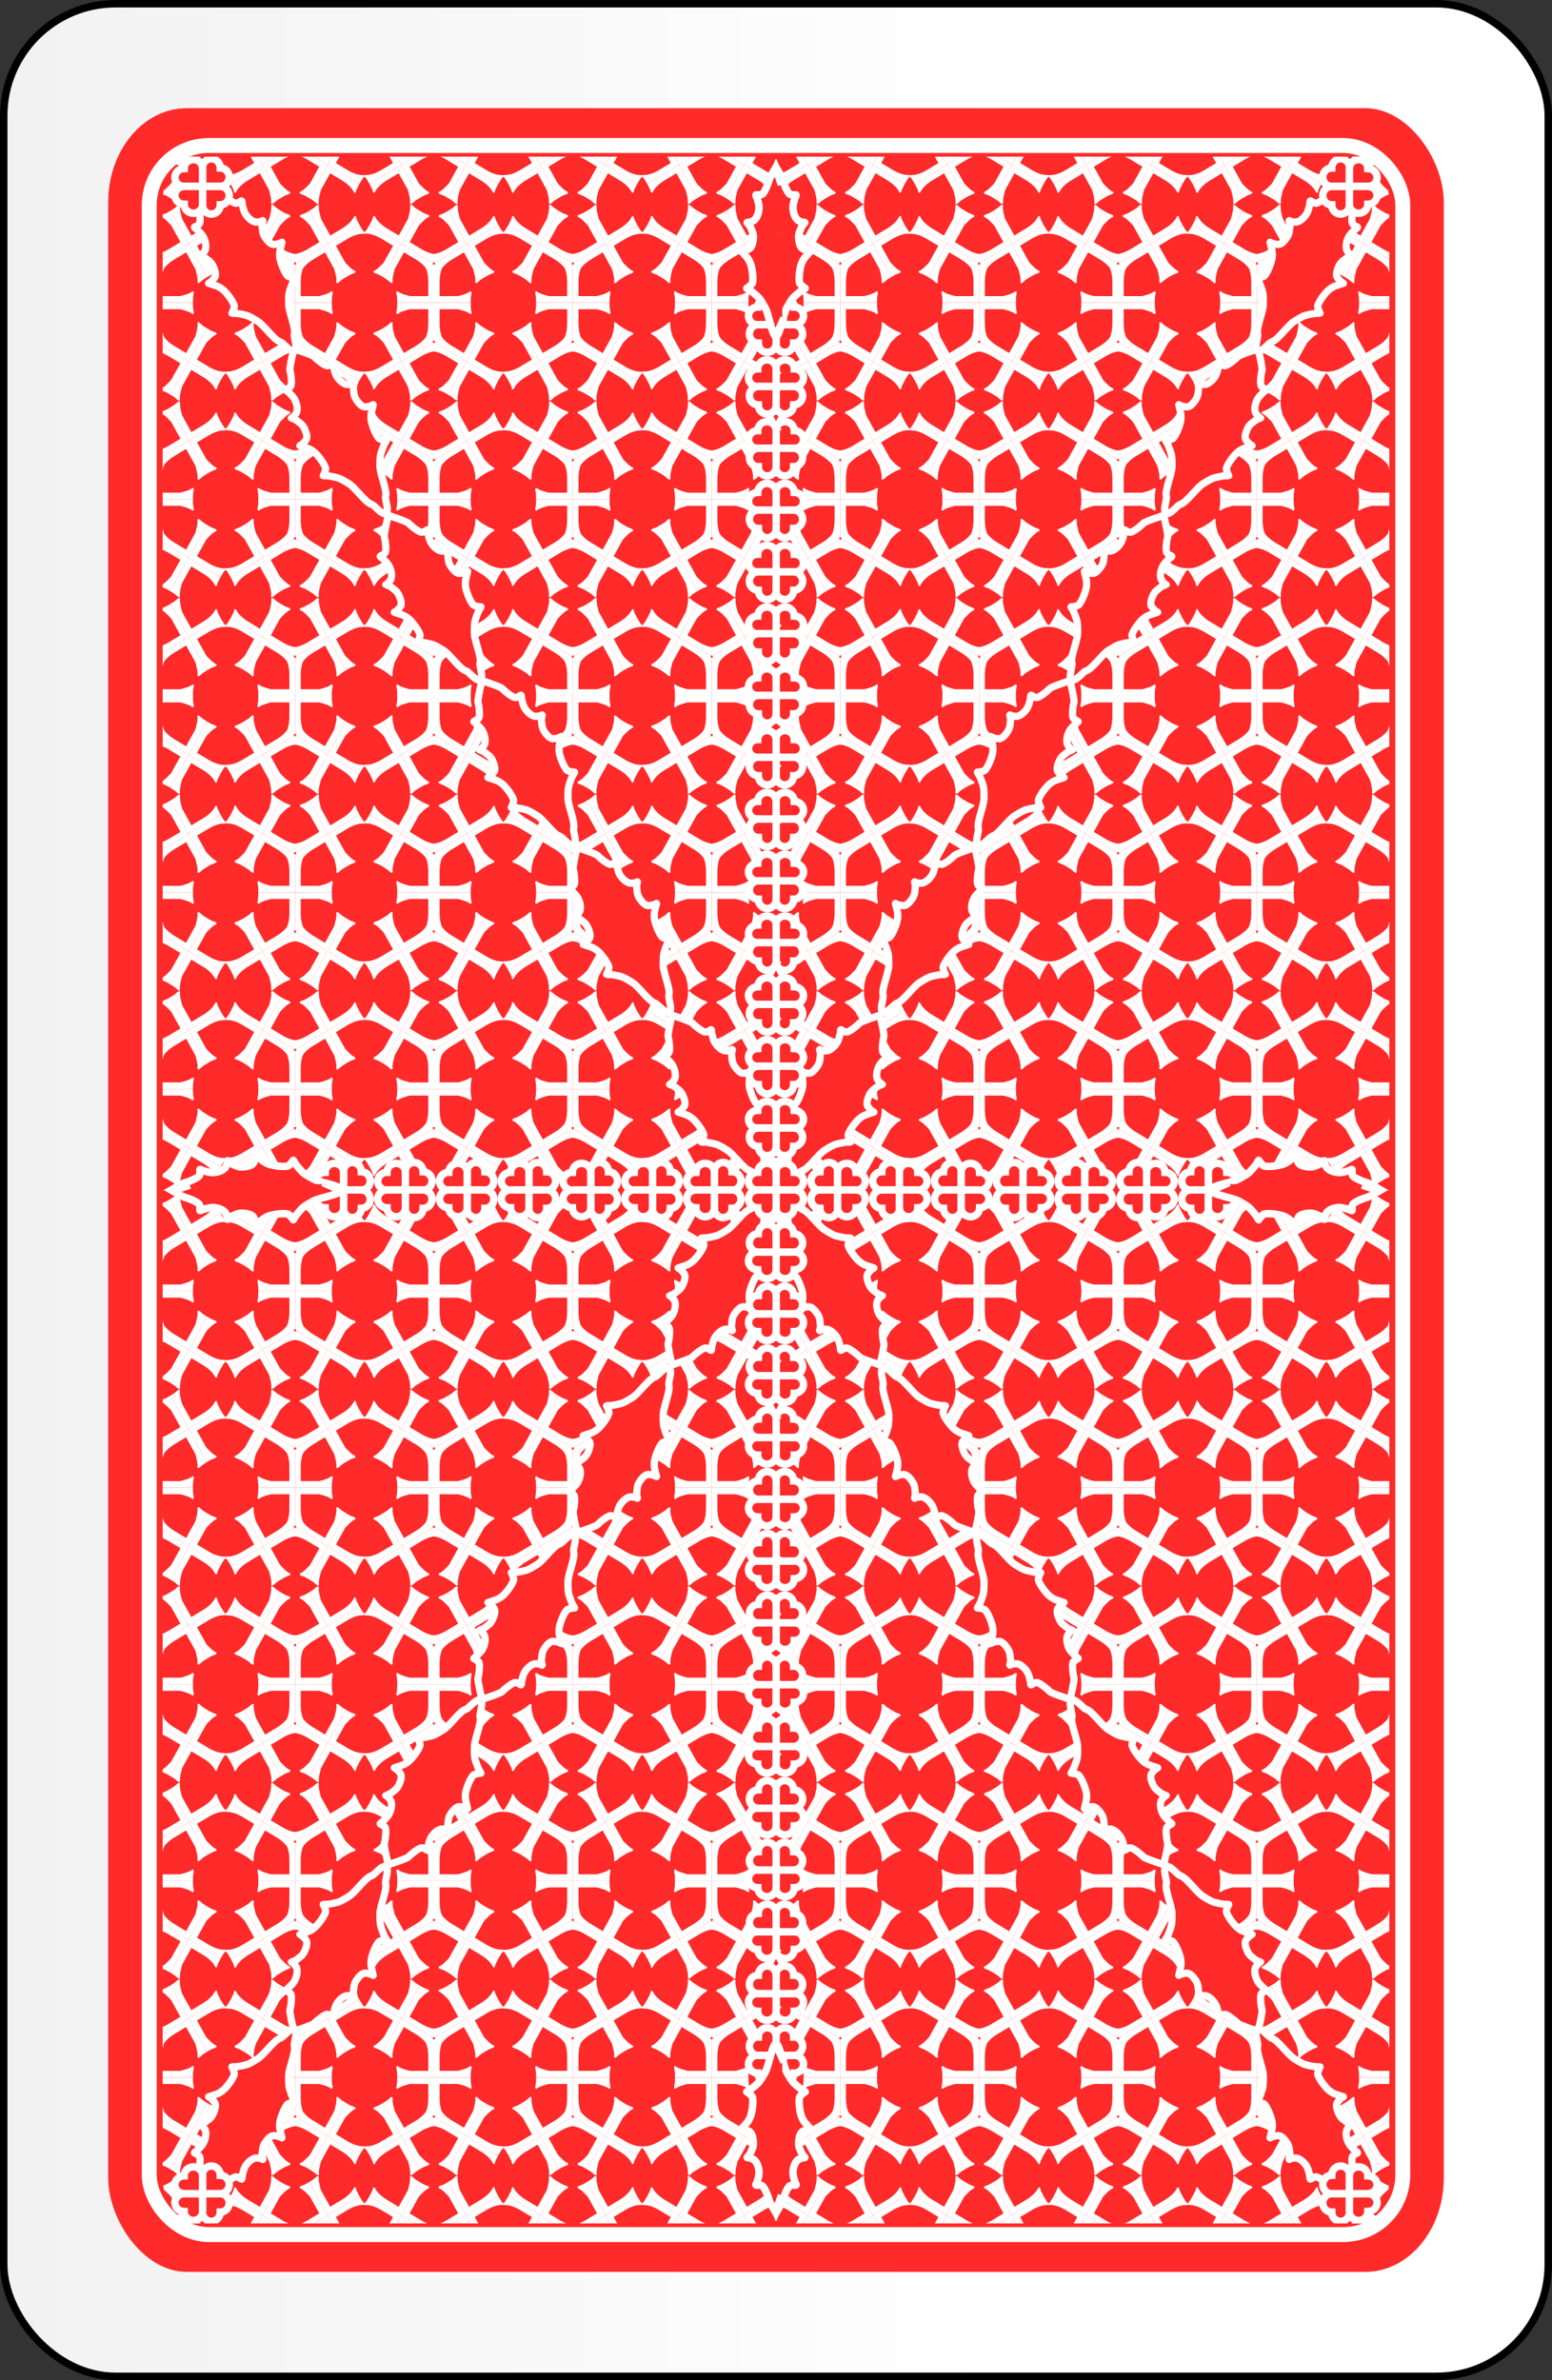 <?xml version="1.0" encoding="UTF-8" standalone="no"?>
<svg xmlns="http://www.w3.org/2000/svg" xmlns:xlink="http://www.w3.org/1999/xlink" width="208" height="319">
  <rect width="100%" height="100%" fill="#333333" stroke="none"/>
  <defs>
    <path id="d" d="M6.953 181.371c-.373-2.075-1.856-11.393-3.04-14.59-3.025-4.655 2.046-10.257 6.344-7.923 6.443 3.003 18.523 10.101 23.479 11.367 5.784 2.629 26.97 7.392 28.513 7.584 1.914.433 17.412 2.256 18.053 2.198 4.727.497 14.842 1.065 22.368.998h75.101V79.179c-.879-6.46-3.024-14.039-4.902-19.615-2.015-6.407-3.756-12.861-5.658-19.293-2.253-6.732-6.677-17.346-8.161-19.578-2.506-5.408-11.082-11.526-4.441-17.068 3.112-3.095 23.367 2.356 25.132 2.436 7.105 1.081 12.86.987 20.221 1.215.937.036 9.392.034 13.034.016-.02 7.175-.008 145.808-.008 205.384H7.983c0-1.236-1.03-30.068-1.03-31.304z"/>
    <path id="e" d="M6.953 243.979c-.373 2.075-1.856 11.393-3.04 14.59-3.025 4.655 2.046 10.257 6.344 7.923 6.443-3.003 18.523-10.101 23.479-11.367 5.784-2.629 26.97-7.392 28.513-7.584 1.914-.433 17.412-2.256 18.053-2.198 4.727-.497 14.842-1.065 22.368-.998h75.101v101.826c-.879 6.46-3.024 14.039-4.902 19.615-2.015 6.407-3.756 12.861-5.658 19.293-2.253 6.732-6.677 17.346-8.161 19.578-2.506 5.408-11.082 11.526-4.441 17.068 3.112 3.095 23.367-2.356 25.132-2.436 7.105-1.081 12.86-.987 20.221-1.215.937-.036 9.392-.034 13.034-.016-.02-7.175-.008-145.808-.008-205.384H7.983c0 1.236-1.03 30.068-1.03 31.304zM419.04 181.371c.373-2.075 1.856-11.393 3.04-14.59 3.025-4.655-2.046-10.257-6.344-7.923-6.443 3.003-18.523 10.101-23.479 11.367-5.784 2.629-26.97 7.392-28.513 7.584-1.914.433-17.412 2.256-18.053 2.198-4.727.497-14.842 1.065-22.368.998h-75.101V79.179c.879-6.46 3.024-14.039 4.902-19.615 2.015-6.407 3.756-12.861 5.658-19.293 2.253-6.732 6.677-17.346 8.161-19.578 2.506-5.408 11.082-11.526 4.441-17.068-3.112-3.095-23.367 2.356-25.132 2.436-7.105 1.081-12.86.987-20.221 1.215-.937.036-9.392.034-13.034.016.02 7.175.008 145.808.008 205.384h205.005c0-1.236 1.03-30.068 1.03-31.304z"/>
    <path id="f" d="M419.04 243.979c.373 2.075 1.856 11.393 3.04 14.59 3.025 4.655-2.046 10.257-6.344 7.923-6.443-3.003-18.523-10.101-23.479-11.367-5.784-2.629-26.97-7.392-28.513-7.584-1.914-.433-17.412-2.256-18.053-2.198-4.727-.497-14.842-1.065-22.368-.998h-75.101v101.826c.879 6.46 3.024 14.039 4.902 19.615 2.015 6.407 3.756 12.861 5.658 19.293 2.253 6.732 6.677 17.346 8.161 19.578 2.506 5.408 11.082 11.526 4.441 17.068-3.112 3.095-23.367-2.356-25.132-2.436-7.105-1.081-12.86-.987-20.221-1.215-.937-.036-9.392-.034-13.034-.016.02-7.175.008-145.808.008-205.384h205.005c0 1.236 1.03 30.068 1.03 31.304z"/>
  </defs>
  <defs>
    <linearGradient id="a">
      <stop offset="0" stop-color="#fff"/>
      <stop offset="1" stop-color="#ccc"/>
    </linearGradient>
    <linearGradient xlink:href="#a" id="b" x1="135.067" x2="-384.797" y1="-723.179" y2="-723.179" gradientTransform="translate(-2.1e-7 1605)" gradientUnits="userSpaceOnUse"/>
    <clipPath id="c">
      <rect width="164.403" height="277.003" x="21.798" y="20.913" fill="none" stroke="#8ae234" stroke-width=".197" rx="4.01" ry="6"/>
    </clipPath>
  </defs>
  <g transform="translate(0 -733.362)">
    <rect width="207" height="318" x=".5" y="733.862" fill="url(#b)" stroke="#000" stroke-linecap="square" rx="15" ry="15"/>
    <g transform="translate(0 733.362)">
      <g fill="#28284e">
        <rect width="179" height="290" x="14.5" y="14.5" fill="#ff2a2a" rx="10.529" ry="12.609"/>
        <rect width="168" height="280" x="20" y="19.5" fill="#ff2a2a" stroke="#fff" stroke-width="2" rx="8" ry="8"/>
      </g>
      <g clip-path="url(#c)" transform="translate(0 .086)">
        <g id="n" transform="translate(-.815)">
          <g id="m">
            <g transform="translate(-.001 -131.541)">
              <g id="g" fill="#fff" fill-opacity="1" stroke="none" transform="matrix(-.048 -0 0 -.05 123.07 158.983)">
                <g transform="rotate(29.954 103.708 113.42) scale(.5)">
                  <use xlink:href="#d"/>
                  <use xlink:href="#e"/>
                  <use xlink:href="#f"/>
                </g>
                <g transform="rotate(149.954 198.718 132.263) scale(.5)">
                  <use xlink:href="#d"/>
                  <use xlink:href="#e"/>
                  <use xlink:href="#f"/>
                </g>
                <g transform="rotate(149.954 65.623 265.466) scale(.5)">
                  <use xlink:href="#d"/>
                  <use xlink:href="#e"/>
                  <use xlink:href="#f"/>
                </g>
                <g transform="matrix(-0 -.5 .5 -0 94.47 372.687)">
                  <use xlink:href="#d"/>
                  <use xlink:href="#e"/>
                  <use xlink:href="#f"/>
                </g>
                <g transform="rotate(29.954 -393.704 611.234) scale(.5)">
                  <use xlink:href="#d"/>
                  <use xlink:href="#e"/>
                  <use xlink:href="#f"/>
                </g>
              </g>
              <use xlink:href="#g" width="208" height="319" transform="translate(0 26.347)"/>
              <use xlink:href="#g" width="208" height="319" transform="translate(0 52.695)"/>
              <use xlink:href="#g" width="208" height="319" transform="translate(0 79.042)"/>
              <use xlink:href="#g" width="208" height="319" transform="translate(0 105.39)"/>
              <use xlink:href="#g" width="208" height="319" transform="translate(0 131.737)"/>
              <use xlink:href="#g" width="208" height="319" transform="translate(18.613)"/>
              <use xlink:href="#g" width="208" height="319" transform="translate(18.613 26.347)"/>
              <use xlink:href="#g" width="208" height="319" transform="translate(18.613 52.695)"/>
              <use xlink:href="#g" width="208" height="319" transform="translate(18.613 79.042)"/>
              <use xlink:href="#g" width="208" height="319" transform="translate(18.613 105.39)"/>
              <use xlink:href="#g" width="208" height="319" transform="translate(18.613 131.737)"/>
              <use xlink:href="#g" width="208" height="319" transform="translate(37.226)"/>
              <use xlink:href="#g" width="208" height="319" transform="translate(37.226 26.347)"/>
              <use xlink:href="#g" width="208" height="319" transform="translate(37.226 52.695)"/>
              <use xlink:href="#g" width="208" height="319" transform="translate(37.226 79.042)"/>
              <use xlink:href="#g" width="208" height="319" transform="translate(37.226 105.39)"/>
              <use xlink:href="#g" width="208" height="319" transform="translate(37.226 131.737)"/>
              <use xlink:href="#g" width="208" height="319" transform="translate(55.839)"/>
              <use xlink:href="#g" width="208" height="319" transform="translate(55.839 26.347)"/>
              <use xlink:href="#g" width="208" height="319" transform="translate(55.839 52.695)"/>
              <use xlink:href="#g" width="208" height="319" transform="translate(55.839 79.042)"/>
              <use xlink:href="#g" width="208" height="319" transform="translate(55.839 105.39)"/>
              <use xlink:href="#g" width="208" height="319" transform="translate(55.839 131.737)"/>
              <use xlink:href="#g" width="208" height="319" transform="translate(74.452)"/>
              <use xlink:href="#g" width="208" height="319" transform="translate(74.452 26.347)"/>
              <use xlink:href="#g" width="208" height="319" transform="translate(74.452 52.695)"/>
              <use xlink:href="#g" width="208" height="319" transform="translate(74.452 79.042)"/>
              <use xlink:href="#g" width="208" height="319" transform="translate(74.452 105.39)"/>
              <use xlink:href="#g" width="208" height="319" transform="translate(74.452 131.737)"/>
            </g>
            <path id="j" fill="#ff2a2a" fill-opacity="1" stroke="#fff" stroke-dasharray="none" stroke-linecap="square" stroke-linejoin="miter" stroke-miterlimit="4" stroke-opacity="1" stroke-width=".969" d="M108.371 156.804c.751-.209 2.126-2.192 2.951-2.716.584-.371 1.127-.673 1.367-.759.224-.081 1.31-.351 1.736-.331.19.009.359.006.377-.007.019-.014.004-.058-.038-.109-.077-.092-.292-.714-.286-.826.008-.133.148-.447.362-.806.282-.473.85-1.168 1.15-1.408.275-.22.545-.387.782-.483.179-.073.941-.326 1.133-.377.06-.016.049-.028-.096-.096-.239-.114-.676-.588-.761-.824-.078-.216-.045-.549.092-.943.211-.609.434-.939.824-1.222.122-.088.268-.204.325-.257.117-.108.431-.265.643-.321.076-.02.144-.043.149-.049.007-.008-.041-.034-.104-.058-.157-.066-.53-.514-.604-.727-.167-.482-.018-1.289.347-1.871.142-.226.659-.776.879-.935.301-.217.3-.216.051-.323-.119-.051-.282-.157-.365-.231-.132-.123-.153-.159-.185-.327-.076-.405.004-1.319.171-1.948.085-.321-.527-2.872-.527-2.872s-2.493.815-2.722 1.056c-.448.472-1.184 1.019-1.569 1.166-.16.061-.201.062-.375.014-.106-.032-.282-.115-.388-.19-.222-.157-.221-.157-.248.212-.02.271-.217 1-.336 1.239-.304.615-.913 1.166-1.411 1.276-.219.049-.797-.034-.935-.133-.054-.042-.101-.068-.104-.058-.003.009.013.078.036.153.064.21.094.56.063.716-.015.077-.037.262-.049.412-.037.48-.201.843-.609 1.342-.264.323-.531.525-.755.572-.246.051-.878-.073-1.101-.216-.134-.087-.15-.091-.132-.031.058.189.241.971.273 1.162.042.253.042.57-.002.92-.047.382-.342 1.229-.597 1.718-.194.371-.387.655-.497.731-.093.064-.735.206-.854.189-.065-.01-.111 0-.113.024-.001.022.084.168.191.325.241.352.579 1.419.628 1.652.052.25.08.871.07 1.562-.014.977-.983 3.187-.767 3.936.139.482-.524 1.895-.042 2.341.631.177 1.488-1.129 1.971-1.263z"/>
            <path id="h" fill="#ff2a2a" fill-opacity="1" stroke="#fff" stroke-dasharray="none" stroke-miterlimit="4" stroke-opacity="1" stroke-width="1" d="M108.499 158.232c0 .662-.554 1.199-1.237 1.199H104.788v-2.399c0-.662.554-1.199 1.237-1.199s1.237.537 1.237 1.199c.683 0 1.237.537 1.237 1.199z"/>
            <g id="i" transform="translate(.19 1)">
              <use xlink:href="#h" width="208" height="319" transform="rotate(-90 108.347 154.871)"/>
              <use xlink:href="#h" width="208" height="319" transform="translate(8.092 -1)"/>
            </g>
            <use xlink:href="#i" id="k" width="208" height="319" x="0" y="0" transform="rotate(90 113.096 151.123)"/>
            <use xlink:href="#j" width="208" height="319" transform="translate(12.72 -22.472)"/>
            <use xlink:href="#j" width="208" height="319" transform="translate(25.483 -44.838)"/>
            <use xlink:href="#j" width="208" height="319" transform="translate(38.034 -66.992)"/>
            <use xlink:href="#j" width="208" height="319" transform="translate(50.686 -89.314)"/>
            <use xlink:href="#j" width="208" height="319" transform="translate(62.924 -111.088)"/>
            <g transform="translate(.848 -1.802)">
              <use xlink:href="#i" width="208" height="319" transform="translate(67.743 -132.731)"/>
              <use xlink:href="#i" width="208" height="319" transform="matrix(1 0 0 -1 67.743 186.131)"/>
            </g>
            <use xlink:href="#k" width="208" height="319" transform="translate(0 -82.821)"/>
            <use xlink:href="#k" width="208" height="319" transform="translate(0 -74.539)"/>
            <use xlink:href="#k" width="208" height="319" transform="translate(0 -66.257)"/>
            <use xlink:href="#k" width="208" height="319" transform="translate(0 -57.975)"/>
            <use xlink:href="#k" width="208" height="319" transform="translate(0 -49.692)"/>
            <use xlink:href="#k" width="208" height="319" transform="translate(0 -41.41)"/>
            <use xlink:href="#k" width="208" height="319" transform="translate(0 -33.128)"/>
            <use xlink:href="#k" width="208" height="319" transform="translate(0 -24.846)"/>
            <use xlink:href="#k" width="208" height="319" transform="translate(0 -16.564)"/>
            <use xlink:href="#k" width="208" height="319" transform="translate(0 -8.282)"/>
            <use xlink:href="#k" width="208" height="319" transform="translate(0 -91.103)"/>
            <use xlink:href="#k" width="208" height="319" transform="translate(0 -99.385)"/>
            <use xlink:href="#i" width="208" height="319" transform="translate(8.282)"/>
            <use xlink:href="#i" width="208" height="319" transform="translate(16.564)"/>
            <use xlink:href="#i" width="208" height="319" transform="translate(24.846)"/>
            <use xlink:href="#i" width="208" height="319" transform="translate(33.128)"/>
            <use xlink:href="#i" width="208" height="319" transform="translate(41.41)"/>
            <use xlink:href="#i" width="208" height="319" transform="translate(49.692)"/>
            <use xlink:href="#l" width="208" height="319" fill="#ff2a2a" transform="matrix(0 -1 -1 0 208.065 264.164)"/>
            <use xlink:href="#k" width="208" height="319" transform="translate(0 -107.667)"/>
            <path id="l" fill="#ff2a2a" fill-opacity="1" fill-rule="nonzero" stroke="#fff" stroke-dasharray="none" stroke-linecap="square" stroke-linejoin="miter" stroke-miterlimit="4" stroke-opacity="1" stroke-width="1" d="m104.251 24.217.619-1.826s.785 1.328.867 1.65c.161.63.537 1.467.801 1.783.11.131.145.153.321.195.109.026.303.037.431.023.27-.029.27-.03.113.306-.115.246-.298.979-.311 1.245-.035.686.228 1.463.61 1.802.168.149.712.359.881.34.067-.008.121-.007.119.002-.002.009-.049.061-.106.116-.158.152-.356.443-.405.594-.024.075-.096.247-.159.383-.202.437-.235.834-.123 1.469.073.411.207.717.38.868.19.165.802.365 1.067.348.16-.01.175-.006.131.037-.143.137-.684.73-.805.881-.16.2-.314.477-.447.804-.145.356-.301 1.24-.317 1.791-.012.418.018.761.077.88.05.101.541.539.653.582.061.024.096.055.086.077-.009.02-.156.106-.326.191-.382.19-1.198.956-1.354 1.136-.167.193-.495.722-.823 1.33-.464.859-.808 3.262-1.362 3.81l-.92-2.06"/>
          </g>
          <use xlink:href="#m" width="208" height="319" transform="matrix(-1 0 0 1 209.629 0)"/>
        </g>
        <use xlink:href="#n" width="208" height="319" transform="matrix(1 0 0 -1 3.9e-7 318.828)"/>
      </g>
    </g>
  </g>
</svg>